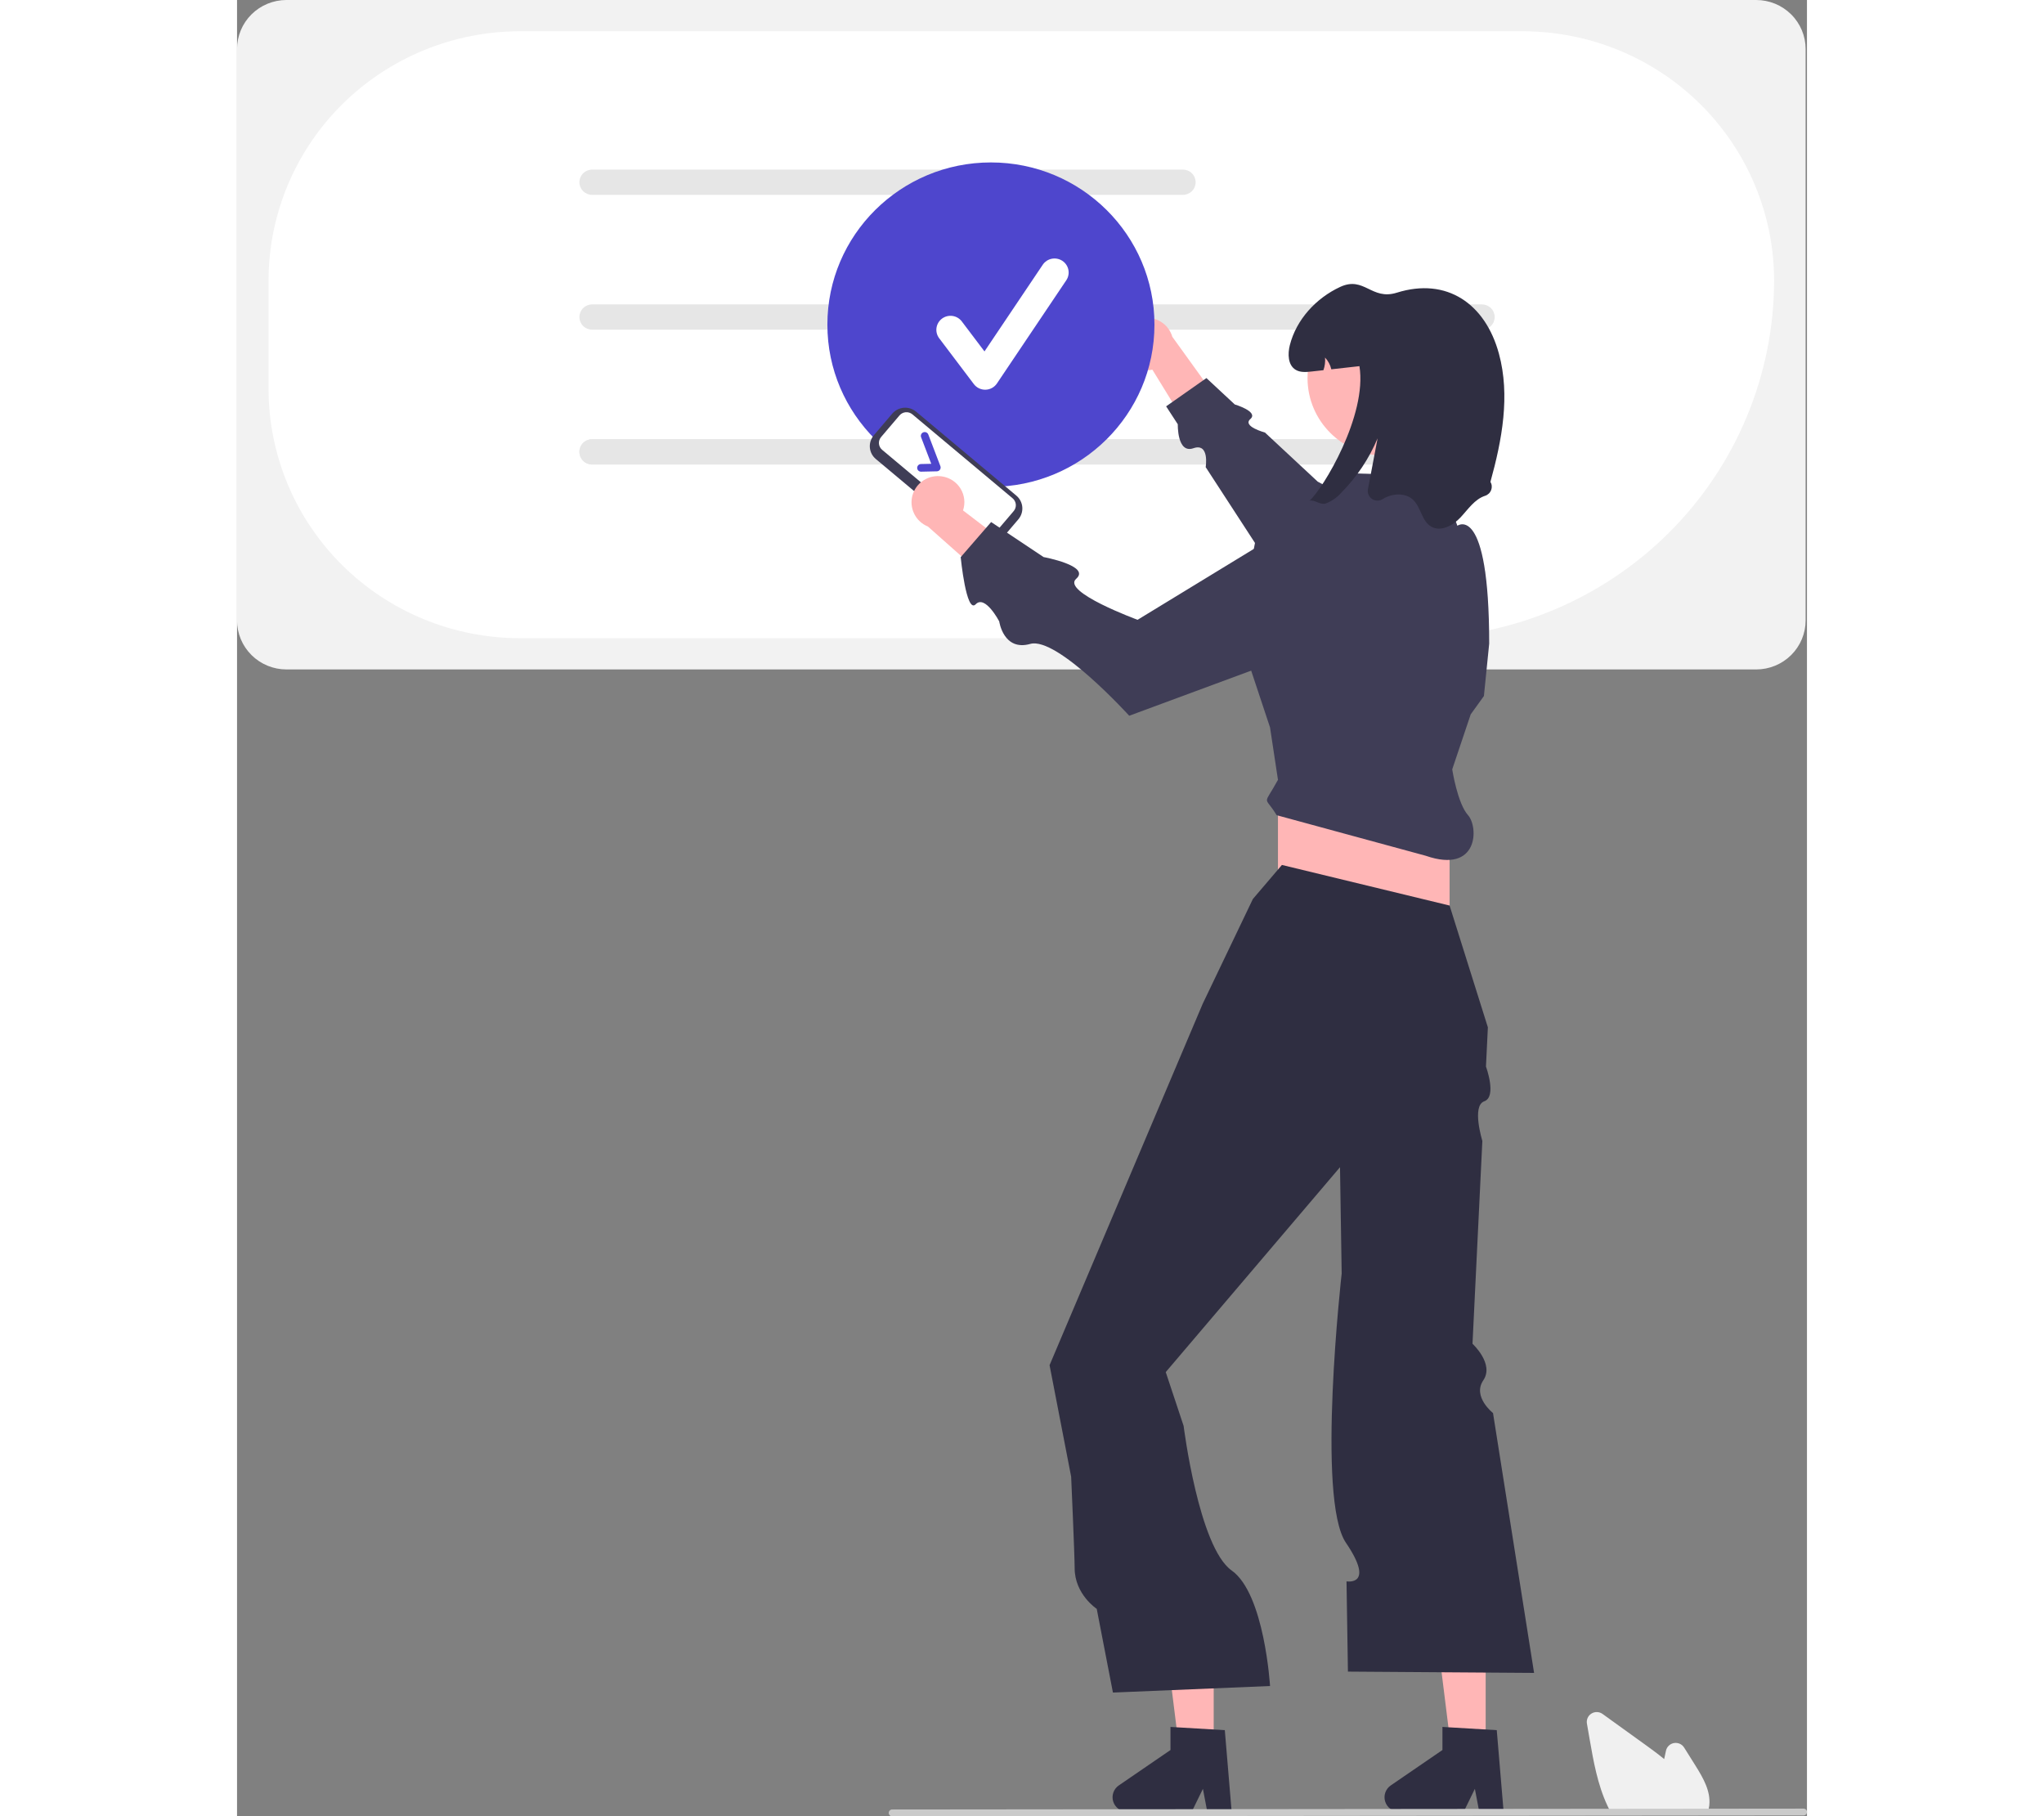 <svg width="332" height="295" viewBox="0 0 255 295" fill="none" xmlns="http://www.w3.org/2000/svg">
<rect x="0" y="0" width="255" height="295" fill="#808080" stroke="none"/>
<g clip-path="url(#clip0_215_2973)">
<path d="M246.758 108.729H8.023C5.896 108.727 3.857 107.887 2.353 106.396C0.849 104.904 0.002 102.881 0 100.771V7.958C0.002 5.848 0.849 3.825 2.353 2.333C3.857 0.842 5.896 0.002 8.023 -3.05176e-05H246.758C248.885 0.002 250.925 0.842 252.429 2.333C253.933 3.825 254.779 5.848 254.782 7.958V100.771C254.779 102.881 253.933 104.904 252.429 106.396C250.925 107.887 248.885 108.727 246.758 108.729V108.729Z" fill="#F2F2F2"/>
<path d="M191.08 103.654H45.919C35.101 103.642 24.731 99.374 17.082 91.788C9.433 84.201 5.13 73.915 5.118 63.186V45.547C5.13 34.818 9.433 24.532 17.082 16.946C24.731 9.359 35.101 5.092 45.919 5.08H208.864C219.681 5.092 230.052 9.359 237.701 16.946C245.349 24.532 249.652 34.818 249.664 45.547C249.647 60.953 243.469 75.722 232.486 86.615C221.503 97.509 206.612 103.636 191.08 103.654Z" fill="white"/>
<path d="M153.634 31.649H57.681C57.132 31.649 56.605 31.433 56.217 31.048C55.829 30.663 55.611 30.141 55.611 29.597C55.611 29.052 55.829 28.53 56.217 28.145C56.605 27.761 57.132 27.544 57.681 27.544H153.634C154.183 27.544 154.709 27.761 155.097 28.145C155.485 28.53 155.703 29.052 155.703 29.597C155.703 30.141 155.485 30.663 155.097 31.048C154.709 31.433 154.183 31.649 153.634 31.649V31.649Z" fill="#E6E6E6"/>
<path d="M202.207 53.546H57.681C57.132 53.546 56.605 53.33 56.217 52.945C55.829 52.56 55.611 52.038 55.611 51.494C55.611 50.949 55.829 50.427 56.217 50.042C56.605 49.658 57.132 49.441 57.681 49.441H202.207C202.756 49.441 203.282 49.658 203.67 50.042C204.058 50.427 204.276 50.949 204.276 51.494C204.276 52.038 204.058 52.56 203.67 52.945C203.282 53.33 202.756 53.546 202.207 53.546V53.546Z" fill="#E6E6E6"/>
<path d="M202.207 75.443H57.681C57.132 75.443 56.605 75.227 56.217 74.842C55.829 74.457 55.611 73.935 55.611 73.391C55.611 72.847 55.829 72.325 56.217 71.94C56.605 71.555 57.132 71.339 57.681 71.339H202.207C202.756 71.339 203.282 71.555 203.67 71.94C204.058 72.325 204.276 72.847 204.276 73.391C204.276 73.935 204.058 74.457 203.67 74.842C203.282 75.227 202.756 75.443 202.207 75.443V75.443Z" fill="#E6E6E6"/>
<path d="M202.207 75.443H57.681C57.132 75.443 56.605 75.227 56.217 74.842C55.829 74.457 55.611 73.935 55.611 73.391C55.611 72.847 55.829 72.325 56.217 71.94C56.605 71.555 57.132 71.339 57.681 71.339H202.207C202.756 71.339 203.282 71.555 203.67 71.94C204.058 72.325 204.276 72.847 204.276 73.391C204.276 73.935 204.058 74.457 203.67 74.842C203.282 75.227 202.756 75.443 202.207 75.443V75.443Z" fill="#E6E6E6"/>
<path d="M143.509 56.059C143.532 56.678 143.691 57.283 143.976 57.834C144.26 58.384 144.663 58.866 145.156 59.246C145.648 59.625 146.219 59.893 146.827 60.03C147.435 60.167 148.066 60.17 148.676 60.039L156.567 72.879L159.926 65.81L151.917 54.701C151.627 53.7 150.977 52.839 150.09 52.281C149.203 51.724 148.141 51.508 147.105 51.676C146.068 51.843 145.13 52.382 144.467 53.19C143.804 53.998 143.463 55.019 143.509 56.059H143.509Z" fill="#FFB6B6"/>
<path d="M202.727 92.858L175.532 78.227L166.954 70.245C166.954 70.245 163.225 69.255 164.598 68.052C165.97 66.85 162.059 65.69 162.059 65.69L157.454 61.405L150.911 65.997L152.805 68.909C152.805 68.909 152.674 73.728 155.337 72.801C157.999 71.874 157.334 75.871 157.334 75.871L173.223 100.302L202.727 92.858Z" fill="#3F3D56"/>
<path d="M122.451 79.074C137.122 79.074 149.014 67.278 149.014 52.728C149.014 38.177 137.122 26.382 122.451 26.382C107.781 26.382 95.889 38.177 95.889 52.728C95.889 67.278 107.781 79.074 122.451 79.074Z" fill="#4E46CD"/>
<path d="M202.812 284.757H197.288L194.66 263.627H202.812V284.757Z" fill="#FFB6B6"/>
<path d="M205.727 294.248H201.766L201.059 290.539L199.248 294.248H188.743C188.24 294.248 187.75 294.089 187.344 293.793C186.938 293.497 186.639 293.08 186.489 292.603C186.339 292.126 186.347 291.614 186.511 291.142C186.675 290.67 186.987 290.262 187.402 289.979L195.791 284.232V280.483L204.614 281.005L205.727 294.248Z" fill="#2F2E41"/>
<path d="M158.638 284.757H153.115L150.486 263.627H158.638V284.757Z" fill="#FFB6B6"/>
<path d="M161.553 294.248H157.592L156.885 290.539L155.075 294.248H144.57C144.066 294.248 143.576 294.089 143.17 293.793C142.764 293.497 142.465 293.08 142.315 292.603C142.165 292.126 142.173 291.614 142.337 291.142C142.501 290.67 142.813 290.262 143.228 289.979L151.617 284.232V280.483L160.441 281.005L161.553 294.248Z" fill="#2F2E41"/>
<path d="M196.951 124.956H169.074V156.434H196.951V124.956Z" fill="#FFB6B6"/>
<path d="M169.718 140.482L165.001 146.012L156.852 163.027L136.32 211.481L131.978 221.728L135.484 239.843C135.484 239.843 136.052 252.606 136.052 254.695C136.052 258.948 139.639 261.305 139.639 261.305L142.27 274.9L167.788 273.836C167.788 273.836 166.898 258.851 161.553 255.071C156.209 251.292 153.752 231.592 153.752 231.592L150.848 222.852L179.153 189.573L179.336 201.205L179.425 206.836C179.425 206.836 175.279 243.458 180.111 250.565C184.943 257.672 180.21 256.836 180.21 256.836L180.44 271.497L210.675 271.709L204.005 229.501C204.005 229.501 200.618 226.848 202.43 224.182C204.242 221.516 200.674 218.25 200.674 218.25L202.274 185.299C202.274 185.299 200.502 179.607 202.587 178.867C204.671 178.128 202.86 173.233 202.86 173.233L203.17 166.855L196.952 147.076L169.718 140.482Z" fill="#2F2E41"/>
<path d="M197.38 124.956L200.382 116.023L202.527 113.046L203.384 104.538C203.384 81.568 198.219 85.393 198.219 85.393L195.236 77.315L181.512 76.889L172.72 85.184L165.429 87.736L162.574 102.45L167.788 118.15L169.075 126.658C166.62 131.152 166.828 129.026 168.86 132.4L193.091 138.994C201.669 141.971 201.669 134.314 199.949 132.4C198.229 130.486 197.38 124.956 197.38 124.956Z" fill="#3F3D56"/>
<path d="M186.6 74.034C193.627 74.034 199.323 68.384 199.323 61.415C199.323 54.446 193.627 48.796 186.6 48.796C179.574 48.796 173.878 54.446 173.878 61.415C173.878 68.384 179.574 74.034 186.6 74.034Z" fill="#FFB6B6"/>
<path d="M203.586 78.259C203.705 78.46 203.778 78.684 203.798 78.917C203.818 79.149 203.785 79.383 203.702 79.601C203.618 79.819 203.486 80.015 203.315 80.175C203.144 80.336 202.939 80.456 202.715 80.526C201.008 81.088 199.957 82.725 198.731 84.035C197.509 85.341 195.54 86.426 193.979 85.537C192.422 84.652 192.315 82.394 191.011 81.168C189.742 79.978 187.632 80.122 186.139 81.028L186.095 81.055C185.837 81.222 185.536 81.31 185.228 81.309C184.921 81.307 184.62 81.216 184.364 81.048C184.108 80.879 183.908 80.639 183.787 80.358C183.667 80.078 183.632 79.768 183.688 79.468C184.211 76.71 184.733 73.951 185.256 71.194C183.883 74.473 181.89 77.462 179.384 79.999C178.694 80.789 177.82 81.399 176.837 81.777C175.945 82.058 175.079 81.143 174.212 81.309C176.365 79.442 183.605 67.472 182.309 59.47C180.787 59.64 179.264 59.811 177.742 59.981C177.577 59.266 177.225 58.607 176.721 58.071C176.783 58.766 176.693 59.467 176.46 60.125C175.825 60.198 175.186 60.266 174.551 60.338C173.668 60.436 172.707 60.521 171.948 60.062C170.683 59.296 170.644 57.484 171.004 56.055C172.059 51.899 175.259 48.423 179.174 46.603C183.09 44.786 184.248 48.832 188.374 47.539C196.522 44.986 202.766 49.351 204.967 57.45C206.815 64.243 205.473 71.453 203.586 78.259Z" fill="#2F2E41"/>
<path d="M238.808 294.523H223.229L223.162 294.402C222.963 294.044 222.771 293.664 222.591 293.274C220.986 289.867 220.308 285.97 219.709 282.531L219.259 279.94C219.204 279.626 219.245 279.303 219.377 279.012C219.508 278.722 219.724 278.477 219.997 278.309C220.27 278.141 220.587 278.057 220.908 278.069C221.229 278.08 221.539 278.187 221.798 278.374C224.166 280.083 226.534 281.79 228.904 283.495C229.801 284.143 230.825 284.892 231.807 285.702C231.901 285.246 232 284.788 232.099 284.337C232.168 284.026 232.328 283.742 232.56 283.521C232.792 283.301 233.085 283.154 233.402 283.1C233.719 283.046 234.044 283.086 234.338 283.217C234.631 283.347 234.878 283.561 235.048 283.832L236.87 286.736C238.2 288.857 239.373 290.948 239.134 293.202C239.135 293.229 239.133 293.257 239.128 293.284C239.08 293.654 238.991 294.018 238.863 294.369L238.808 294.523Z" fill="#F0F0F0"/>
<path d="M254.444 294.857L106.408 295C106.26 294.999 106.118 294.941 106.014 294.837C105.91 294.733 105.852 294.592 105.852 294.446C105.852 294.299 105.91 294.159 106.014 294.055C106.118 293.951 106.26 293.892 106.408 293.891L254.444 293.748C254.592 293.749 254.733 293.808 254.837 293.912C254.942 294.015 255 294.156 255 294.303C255 294.449 254.942 294.59 254.837 294.694C254.733 294.797 254.592 294.856 254.444 294.857V294.857Z" fill="#CACACA"/>
<path d="M120.037 88.188L103.754 74.549C103.197 74.081 102.85 73.414 102.789 72.694C102.728 71.973 102.957 71.257 103.427 70.704L106.424 67.184C106.895 66.632 107.568 66.288 108.294 66.228C109.021 66.167 109.742 66.394 110.3 66.86L126.583 80.499C127.14 80.967 127.487 81.634 127.548 82.354C127.609 83.075 127.38 83.79 126.91 84.344L123.913 87.864C123.442 88.415 122.769 88.76 122.043 88.82C121.316 88.881 120.595 88.654 120.037 88.188V88.188Z" fill="#3F3D56"/>
<path d="M104.608 70.988C104.355 71.286 104.231 71.672 104.264 72.06C104.297 72.448 104.484 72.808 104.784 73.06L121.067 86.699C121.368 86.95 121.756 87.073 122.148 87.04C122.54 87.007 122.902 86.822 123.156 86.524L126.153 83.004C126.406 82.706 126.53 82.321 126.497 81.932C126.464 81.544 126.277 81.184 125.977 80.933L109.693 67.294C109.393 67.043 109.004 66.92 108.613 66.953C108.221 66.985 107.859 67.171 107.605 67.468L104.608 70.988Z" fill="white"/>
<path d="M114.167 76.29C114.111 76.369 114.037 76.433 113.951 76.478C113.865 76.523 113.77 76.548 113.673 76.55L111.114 76.608C111.032 76.61 110.95 76.596 110.873 76.566C110.797 76.537 110.727 76.493 110.667 76.436C110.608 76.38 110.56 76.313 110.527 76.238C110.494 76.163 110.476 76.083 110.474 76.002C110.472 75.92 110.486 75.839 110.516 75.763C110.546 75.687 110.59 75.618 110.647 75.558C110.704 75.499 110.772 75.452 110.847 75.419C110.922 75.386 111.003 75.368 111.085 75.367L112.759 75.328L111.111 71.014C111.052 70.861 111.058 70.69 111.126 70.54C111.194 70.39 111.32 70.273 111.475 70.215C111.63 70.157 111.802 70.162 111.953 70.229C112.104 70.297 112.223 70.421 112.282 70.574L114.244 75.709C114.279 75.802 114.292 75.902 114.28 76.001C114.269 76.099 114.233 76.194 114.177 76.276L114.167 76.29Z" fill="#4E46CD"/>
<path d="M114.495 77.374C115.112 77.464 115.702 77.687 116.223 78.028C116.743 78.368 117.183 78.818 117.509 79.344C117.836 79.871 118.042 80.463 118.113 81.078C118.185 81.692 118.119 82.315 117.922 82.902L129.932 92.078L122.483 94.621L112.219 85.517C111.247 85.122 110.455 84.388 109.993 83.453C109.53 82.517 109.43 81.447 109.711 80.443C109.991 79.439 110.633 78.573 111.515 78.007C112.397 77.442 113.457 77.216 114.495 77.374L114.495 77.374Z" fill="#FFB6B6"/>
<path d="M177.026 81.912L146.275 100.665C146.275 100.665 133.876 96.115 136.299 94.008C138.722 91.902 131.008 90.478 131.008 90.478L122.487 84.791L117.542 90.491C117.542 90.491 118.443 99.75 119.976 98.147C121.509 96.544 123.801 100.923 123.801 100.923C123.801 100.923 124.478 105.813 128.842 104.582C133.206 103.352 144.916 116.25 144.916 116.25L182.762 102.25L177.026 81.912Z" fill="#3F3D56"/>
<path d="M121.517 63.296C121.161 63.296 120.809 63.214 120.49 63.056C120.171 62.898 119.894 62.668 119.68 62.385L114.048 54.937C113.867 54.697 113.736 54.425 113.661 54.135C113.586 53.846 113.569 53.544 113.612 53.248C113.655 52.952 113.756 52.667 113.909 52.41C114.063 52.152 114.266 51.927 114.507 51.748C114.995 51.386 115.607 51.23 116.21 51.315C116.509 51.358 116.796 51.458 117.055 51.61C117.315 51.763 117.541 51.964 117.722 52.204L121.407 57.076L130.871 42.997C131.209 42.494 131.734 42.145 132.331 42.026C132.928 41.908 133.549 42.03 134.055 42.365C134.562 42.7 134.914 43.221 135.033 43.813C135.153 44.406 135.03 45.021 134.692 45.523L123.428 62.282C123.224 62.585 122.95 62.835 122.629 63.011C122.308 63.188 121.948 63.285 121.581 63.295C121.56 63.296 121.538 63.296 121.517 63.296Z" fill="white"/>
</g>
<defs>
<clipPath id="clip0_215_2973">
<rect width="255" height="295" fill="white"/>
</clipPath>
</defs>
</svg>
